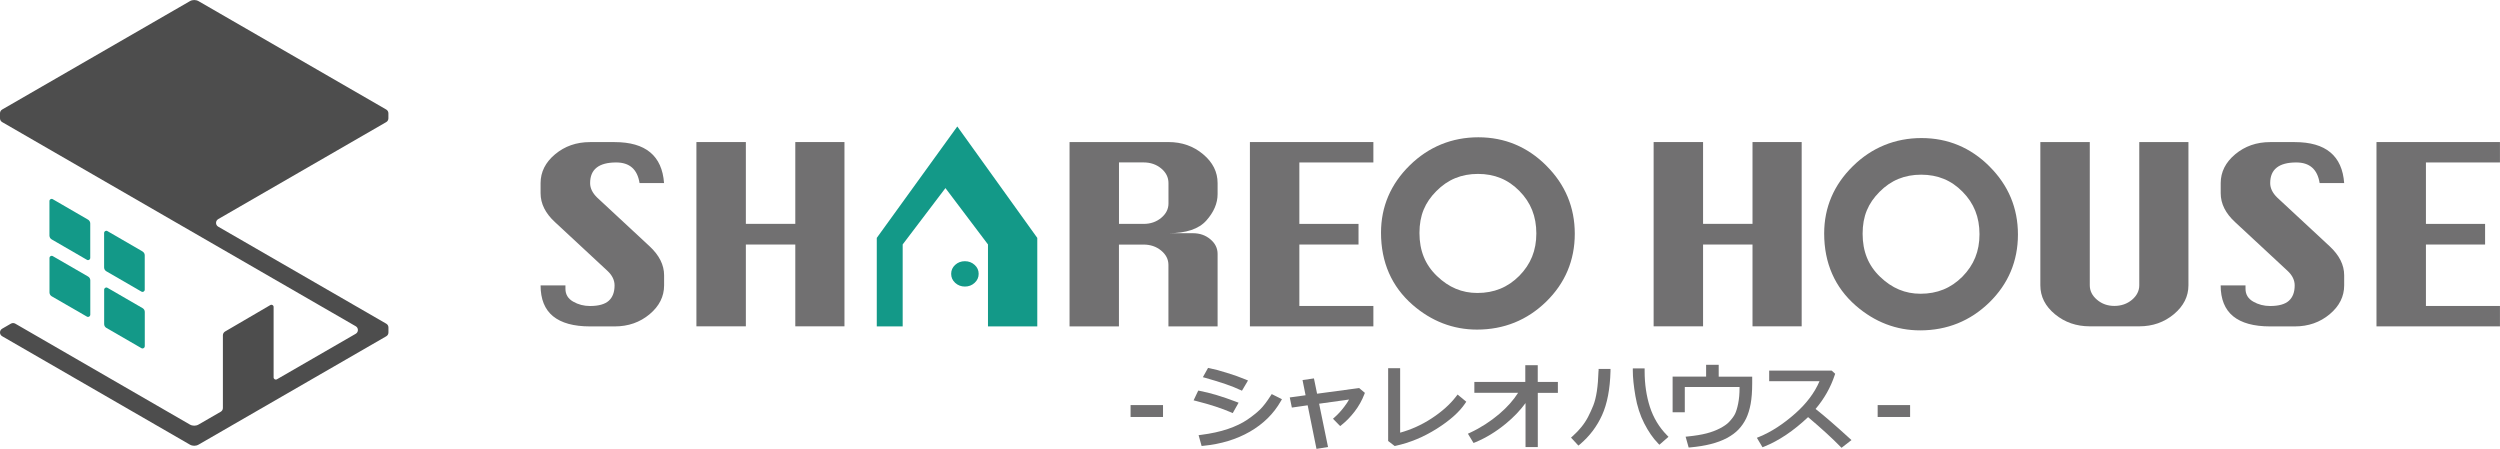 <?xml version="1.0" encoding="UTF-8"?> <svg xmlns="http://www.w3.org/2000/svg" id="_レイヤー_2" data-name="レイヤー 2" viewBox="0 0 550.14 98.78"><defs><style> .cls-1 { fill: #4d4d4d; } .cls-1, .cls-2, .cls-3 { stroke-width: 0px; } .cls-2 { fill: #139988; } .cls-3 { fill: #717071; } </style></defs><g id="_レイヤー_1-2" data-name="レイヤー 1"><g><g><rect class="cls-3" x="248.79" y="89.14" width="7.14" height="2.62"></rect><path class="cls-3" d="m271.27,90.91l1.29-2.29-.52-.2c-3.06-1.17-5.75-1.97-8-2.4l-.36-.07-1.02,2.15.56.14c3.05.77,5.62,1.61,7.65,2.49l.39.17Z"></path><path class="cls-3" d="m279.62,87.07c-.83,1.31-1.61,2.33-2.32,3.03-.72.7-1.67,1.46-2.82,2.25-1.14.78-2.58,1.47-4.28,2.05-1.71.58-3.69,1.01-5.89,1.29l-.55.07.66,2.38.4-.04c3.83-.37,7.26-1.41,10.21-3.1,2.96-1.7,5.25-3.96,6.82-6.72l.25-.43-2.25-1.13-.23.36Z"></path><path class="cls-3" d="m272.91,85.79l.39.19,1.33-2.25-.5-.21c-1.23-.51-2.64-1.02-4.19-1.49-1.55-.48-2.82-.82-3.76-1l-.34-.07-1.14,2.04.58.16c3.45.97,6.01,1.86,7.62,2.64Z"></path><path class="cls-3" d="m289.83,86.63l-.69-3.36-2.51.37.67,3.34-3.48.48.46,2.23,3.48-.5,1.94,9.59,2.54-.41-1.96-9.53,6.59-.92c-.27.49-.62,1.02-1.05,1.58-.67.89-1.38,1.67-2.12,2.32l-.37.33,1.58,1.61.33-.26c.98-.77,1.94-1.75,2.85-2.93.91-1.19,1.63-2.47,2.14-3.81l.12-.31-1.27-1.06-9.25,1.25Z"></path><path class="cls-3" d="m320.44,87.22c-1.33,1.76-3.19,3.41-5.5,4.91-2.14,1.39-4.44,2.42-6.83,3.08v-14.18h-2.64v16.01l1.44,1.11.22-.05c3.1-.67,6.14-1.93,9.03-3.75,2.9-1.83,5.01-3.71,6.26-5.59l.24-.36-1.91-1.58-.3.39Z"></path><path class="cls-3" d="m342.81,84.05h-4.42v-3.68h-2.74v3.68h-11.21v2.39h9.63c-1.02,1.61-2.4,3.16-4.11,4.62-1.97,1.68-4.14,3.08-6.46,4.16l-.48.22,1.24,2.04.38-.15c2.31-.95,4.58-2.33,6.74-4.11,1.71-1.41,3.15-2.92,4.32-4.52v9.68h2.7v-11.93h4.42v-2.39Z"></path><path class="cls-3" d="m351.76,81.65c-.05,1.67-.17,3.16-.36,4.43-.19,1.25-.45,2.3-.78,3.13-.34.84-.72,1.69-1.14,2.5-.41.79-.9,1.54-1.46,2.23-.56.69-1.21,1.38-1.95,2.04l-.36.32,1.63,1.76.35-.29c2.08-1.76,3.72-3.91,4.85-6.41,1.13-2.48,1.76-5.74,1.86-9.68v-.49s-2.62,0-2.62,0v.46Z"></path><path class="cls-3" d="m363.07,89.55c-.77-2.4-1.16-5.04-1.16-7.85v-.63h-2.6v.48c0,1.5.19,3.38.57,5.59.38,2.23,1.04,4.27,1.95,6.04.91,1.78,1.93,3.25,3.02,4.37l.31.32,2-1.75-.35-.36c-1.72-1.75-2.97-3.84-3.74-6.21Z"></path><path class="cls-3" d="m378.2,80.27h-2.76v2.6h-7.37v7.85h2.68v-5.56h12.05v.22c0,1.26-.1,2.4-.3,3.4-.2,1-.44,1.78-.7,2.31-.26.53-.71,1.13-1.33,1.79-.44.46-1.1.92-1.96,1.37-.88.46-1.88.84-2.98,1.12-1.11.29-2.47.51-4.04.67l-.56.06.67,2.38.39-.03c1.64-.15,3.15-.39,4.48-.73,1.34-.34,2.54-.79,3.55-1.33,1.03-.55,1.89-1.18,2.56-1.89.67-.7,1.23-1.52,1.67-2.42.43-.9.76-1.97.99-3.19.22-1.21.34-2.73.34-4.53v-1.47h-7.37v-2.6Z"></path><path class="cls-3" d="m399.52,90c1.91-2.25,3.33-4.76,4.22-7.46l.1-.29-.77-.7h-13.75v2.33h11.08c-1.08,2.53-2.86,4.9-5.29,7.06-2.65,2.36-5.34,4.11-7.99,5.19l-.51.21,1.24,2.08.38-.15c3.19-1.27,6.44-3.45,9.65-6.48,2.96,2.5,5.33,4.67,7.06,6.45l.3.3,2.19-1.7-.42-.38c-3-2.74-5.51-4.92-7.48-6.47Z"></path><rect class="cls-3" x="413.19" y="89.14" width="7.14" height="2.62"></rect></g><g><path class="cls-3" d="m146.15,40.29h-5.41c-.48-3.03-2.19-4.54-5.15-4.54-1.91,0-3.35.38-4.3,1.14-.96.76-1.43,1.89-1.43,3.41,0,1.12.52,2.18,1.56,3.19l11.53,10.71c2.13,1.98,3.19,4.11,3.19,6.38v2.22c0,2.45-1.06,4.57-3.19,6.35-2.13,1.78-4.69,2.68-7.69,2.68h-5.41c-3.61,0-6.32-.75-8.15-2.24-1.83-1.5-2.74-3.76-2.74-6.79h5.47v.76c0,1.22.56,2.16,1.69,2.81,1.13.65,2.37.97,3.71.97,1.91,0,3.29-.39,4.14-1.16.85-.77,1.27-1.9,1.27-3.38,0-1.15-.52-2.22-1.56-3.19l-11.53-10.71c-2.13-1.95-3.19-4.07-3.19-6.38v-2.22c0-2.45,1.06-4.57,3.19-6.35,2.13-1.78,4.69-2.68,7.69-2.68h5.41c6.82,0,10.45,3.01,10.88,9.03Z"></path><path class="cls-3" d="m153.25,71.82V31.26h10.88v18h10.88v-18h10.82v40.55h-10.82v-18h-10.88v18h-10.88Z"></path><path class="cls-2" d="m212.33,57.48c.84,0,1.55.27,2.14.81.6.54.89,1.19.89,1.97s-.29,1.43-.89,1.98c-.59.55-1.31.82-2.14.82s-1.55-.28-2.14-.82c-.59-.55-.88-1.2-.88-1.98s.29-1.43.88-1.97c.59-.54,1.3-.81,2.14-.81Z"></path><polygon class="cls-2" points="210.66 27.83 192.94 52.35 192.94 71.82 198.64 71.82 198.64 53.79 208.05 41.39 217.41 53.79 217.41 71.82 228.26 71.82 228.26 52.35 210.66 27.83"></polygon><path class="cls-3" d="m235.36,71.82V31.26h21.76c2.95,0,5.5.89,7.63,2.68,2.13,1.78,3.19,3.9,3.19,6.35v2.43c0,2.02-.83,3.96-2.48,5.81-1.65,1.86-4.43,2.79-8.34,2.79h5.41c1.48,0,2.75.44,3.81,1.33,1.06.88,1.6,1.96,1.6,3.22v15.95h-10.82v-13.52c0-1.22-.53-2.28-1.6-3.16-1.06-.88-2.36-1.32-3.88-1.32h-5.41v18h-10.88Zm10.88-22.55h5.41c1.52,0,2.81-.44,3.88-1.33,1.06-.88,1.6-1.94,1.6-3.16v-4.49c0-1.26-.53-2.33-1.6-3.22-1.06-.88-2.36-1.33-3.88-1.33h-5.41v13.52Z"></path><path class="cls-3" d="m275.05,71.82V31.26h27.17v4.49h-16.29v13.52h13.02v4.54h-13.02v13.52h16.29v4.49h-27.17Z"></path><path class="cls-3" d="m340.28,36.45c-4.14-4.14-9.17-6.24-14.96-6.24s-10.93,2.08-15.1,6.18c-4.19,4.11-6.32,9.09-6.32,14.82,0,6.5,2.34,11.84,6.95,15.87,4.16,3.62,8.93,5.45,14.17,5.45,5.92,0,11.04-2.07,15.22-6.14,4.18-4.08,6.3-9.11,6.3-14.95s-2.11-10.85-6.26-14.98Zm-15.18,28.02c-3.38,0-6.28-1.22-8.88-3.72-2.6-2.48-3.86-5.58-3.86-9.48s1.22-6.71,3.73-9.23c2.51-2.54,5.51-3.77,9.15-3.77s6.65,1.23,9.13,3.77c2.49,2.52,3.71,5.57,3.71,9.33s-1.23,6.76-3.75,9.33c-2.53,2.54-5.55,3.77-9.23,3.77Z"></path><path class="cls-3" d="m363.89,71.82V31.26h10.88v18h10.88v-18h10.82v40.55h-10.82v-18h-10.88v18h-10.88Z"></path><path class="cls-3" d="m437.8,36.62c-4.14-4.14-9.17-6.24-14.96-6.24s-10.93,2.08-15.1,6.18c-4.19,4.11-6.32,9.09-6.32,14.82,0,6.5,2.34,11.84,6.95,15.87,4.16,3.62,8.93,5.45,14.17,5.45,5.92,0,11.04-2.07,15.22-6.14,4.18-4.08,6.3-9.11,6.3-14.95s-2.11-10.85-6.26-14.98Zm-15.18,28.02c-3.38,0-6.28-1.22-8.88-3.72-2.6-2.48-3.86-5.58-3.86-9.48s1.22-6.71,3.73-9.23c2.51-2.54,5.51-3.77,9.15-3.77s6.65,1.23,9.13,3.77c2.49,2.52,3.71,5.57,3.71,9.33s-1.23,6.76-3.75,9.33c-2.53,2.54-5.55,3.77-9.23,3.77Z"></path><path class="cls-3" d="m470.76,31.26h10.82v31.52c0,2.45-1.07,4.57-3.19,6.35-2.13,1.78-4.67,2.68-7.63,2.68h-10.88c-2.96,0-5.51-.88-7.66-2.65-2.15-1.77-3.23-3.89-3.23-6.38v-31.52h10.88v31.52c0,1.22.53,2.29,1.6,3.19,1.06.9,2.33,1.35,3.81,1.35s2.81-.45,3.88-1.35c1.06-.9,1.6-1.97,1.6-3.19v-31.52Z"></path><path class="cls-3" d="m515.86,40.29h-5.41c-.48-3.03-2.19-4.54-5.15-4.54-1.91,0-3.35.38-4.3,1.14-.96.76-1.43,1.89-1.43,3.41,0,1.12.52,2.18,1.56,3.19l11.53,10.71c2.13,1.98,3.19,4.11,3.19,6.38v2.22c0,2.45-1.06,4.57-3.19,6.35-2.13,1.78-4.69,2.68-7.69,2.68h-5.41c-3.61,0-6.32-.75-8.15-2.24-1.82-1.5-2.74-3.76-2.74-6.79h5.47v.76c0,1.22.56,2.16,1.69,2.81s2.37.97,3.72.97c1.91,0,3.29-.39,4.14-1.16.85-.77,1.27-1.9,1.27-3.38,0-1.15-.52-2.22-1.56-3.19l-11.53-10.71c-2.13-1.95-3.19-4.07-3.19-6.38v-2.22c0-2.45,1.06-4.57,3.19-6.35,2.13-1.78,4.69-2.68,7.69-2.68h5.41c6.82,0,10.45,3.01,10.88,9.03Z"></path><path class="cls-3" d="m522.96,71.82V31.26h27.17v4.49h-16.29v13.52h13.02v4.54h-13.02v13.52h16.29v4.49h-27.17Z"></path></g><g><g><path class="cls-2" d="m31.38,55.34l-7.75-4.49c-.32-.19-.72.05-.72.42v7.59c0,.34.19.66.48.83l7.74,4.48c.32.19.72-.05.72-.42v-7.57c0-.34-.18-.66-.48-.83Z"></path><path class="cls-2" d="m10.88,44.25v7.6c.01.34.19.66.49.83l7.77,4.5c.32.19.72-.05.72-.42v-7.59c0-.34-.19-.66-.48-.83l-7.78-4.51c-.32-.19-.72.05-.72.42Z"></path><path class="cls-2" d="m31.86,76.2v-7.56c0-.34-.18-.66-.48-.83l-7.74-4.48c-.32-.19-.72.05-.72.42v7.57c0,.34.19.66.48.83l7.73,4.47c.32.18.72-.05.72-.42Z"></path><path class="cls-2" d="m19.87,69.26v-7.58c0-.34-.19-.66-.49-.83l-7.77-4.49c-.32-.19-.72.05-.72.42v7.59c.01.34.19.66.49.83l7.76,4.48c.32.18.72-.05.72-.42Z"></path></g><path class="cls-1" d="m48.01,48.22l36.98-21.35c.3-.17.48-.49.48-.83v-1.11c0-.34-.18-.66-.48-.83L43.7.26c-.59-.34-1.33-.34-1.92,0L.48,24.1c-.3.17-.48.49-.48.83v1.11c0,.34.18.66.48.83l77.8,44.92c.64.37.64,1.29,0,1.66l-17.35,10.02c-.32.18-.72-.05-.72-.42v-15.51c0-.37-.4-.6-.72-.41l-9.96,5.82c-.29.17-.48.49-.48.83v16c0,.34-.18.66-.48.83l-4.87,2.81c-.59.34-1.33.34-1.92,0L3.36,71.22c-.3-.17-.66-.17-.96,0l-1.92,1.11c-.64.37-.64,1.29,0,1.66l41.3,23.85c.59.34,1.33.34,1.92,0l41.3-23.84c.3-.17.48-.49.48-.83v-1.11c0-.34-.18-.66-.48-.83l-36.98-21.35c-.64-.37-.64-1.29,0-1.66Z"></path></g></g></g></svg> 